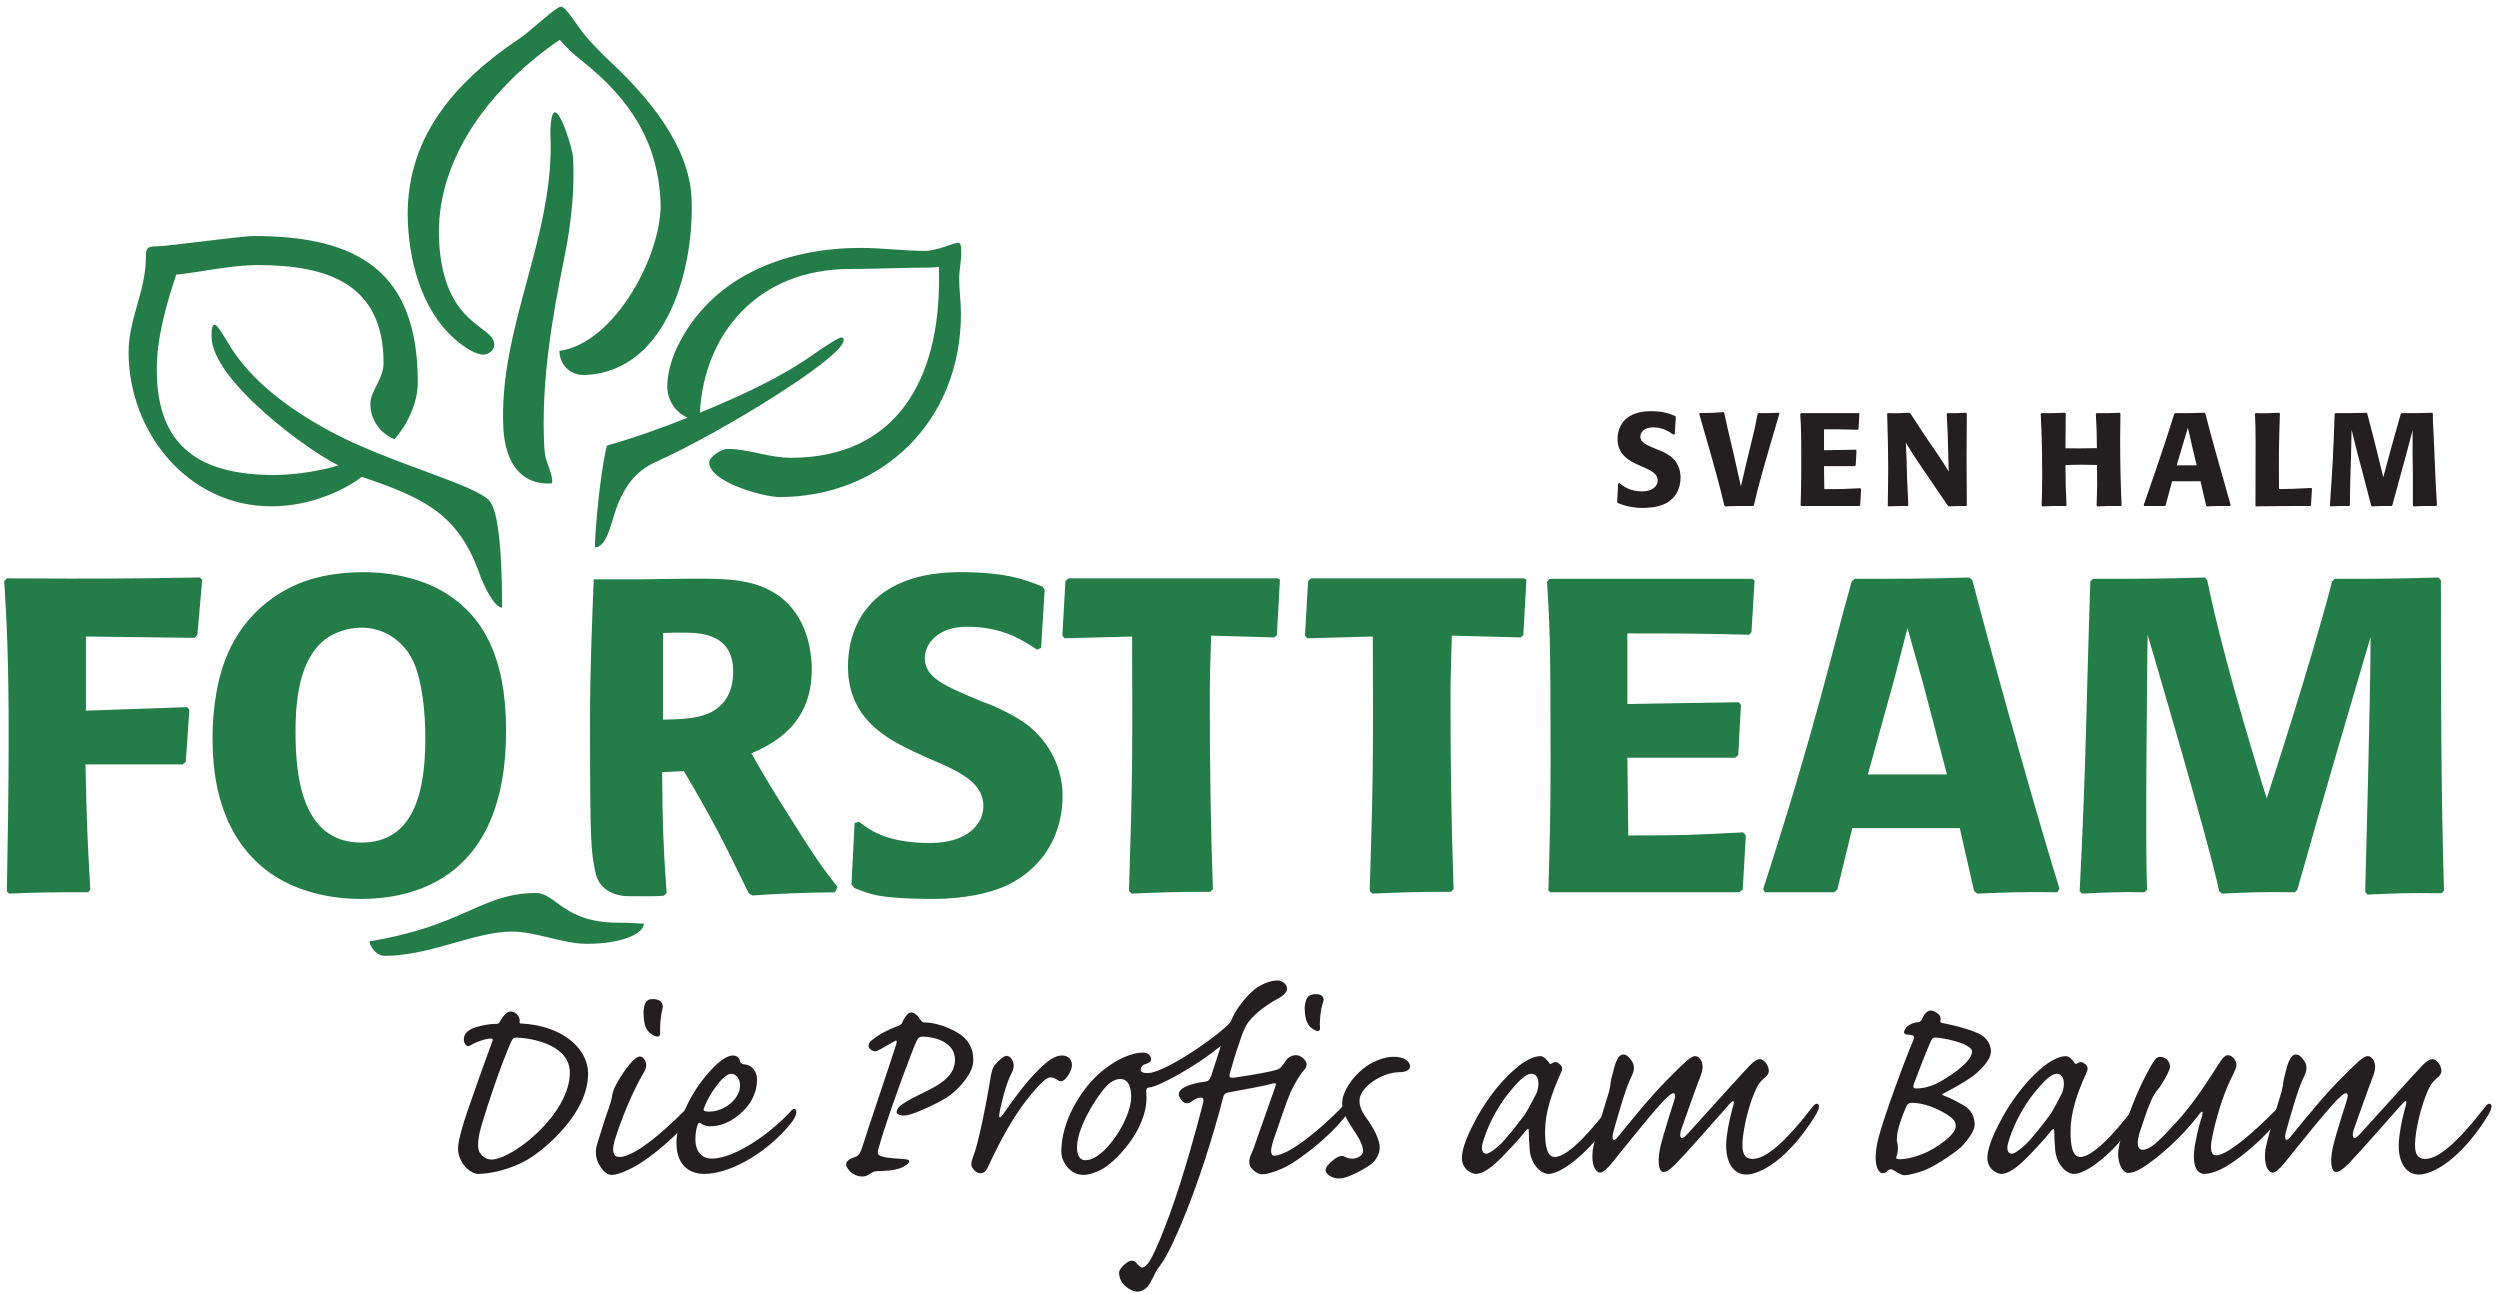 <svg width="749.33" height="388" version="1.1" xml:space="preserve" xmlns="http://www.w3.org/2000/svg"><path transform="matrix(.133 0 0 -.133 0 388)" d="m1394.6 1786.2c-16.43-37.2-24.13-102.29-53.9-102.29 0 33.89 11.08 163.56 26.88 229.11 61.78 17.57 122.48 39.23 182.2 62.98-27.4 11.62-45.93 39.62-45.93 69.39 0 42.32 16.76 83.43 38.15 119.21 83.32 139.56 241.94 194.01 397.57 194.01 48.7 0 97.15-6.7 145.86-6.7 24.43 0 67.35 18.43 72.58 18.43 6.27 0 8.38-3.3 8.38-23.52 0-15.94-4.81-40.07-4.81-56.01 0-26.91 4.02-53.67 4.02-80.64 0-242.5-177.78-413.06-409.21-413.06-34.36 0-158.12 33.37-158.12 78.17 0 12.85 28.94 30.38 40.32 30.38 48.26 0 94.34-20.08 143.42-20.08 239.6 0 336.5 178.9 334.2 408.31l-0.23 22.18c-6.83-1.14-13.75-1.88-20.7-1.88-56.9 0-122.22-3.08-179.17-3.08-210.02 0-329.61-147.7-338.89-323.98 87.62 36.23 180.67 77.65 258.09 132.97 15.94 11.36 54.57 36.62 59.76 36.62 5.26 0 6.2-1.29 6.2-6.25 0-38.19-274.59-207.47-423.54-274.36-47.88-21.51-68.85-57.5-83.13-89.91m-74.98 285.99c-33.41-1.58-57.73 20.86-59.05 54.29 126.51 17.18 233.66 221.5 228.06 337.22-6.2 128.19-61.86 225.09-178.3 317.43-17.51 13.88-34.16 29.7-49 46.46-150.57-102.94-282.72-266.73-271.62-456.61 11.044-188.3 122.21-186.16 124.32-229.23 0.64-13-11.87-23.11-24.02-23.68-15.89-0.71-39.27 14.7-51.18 23.72-82.542 62.17-114.79 172.92-119.55 271.88-9.179 190.25 105 318.8 251.88 417.07 25.15 16.88 81.33 71 92.57 71.51 11.95 0.62 35.18-41.02 53.41-63.16 15.48-18.76 42.96-46.49 61.22-63.55 81.79-76.6 174.39-186.42 180.07-303.38 7.25-150.5-50.74-390.88-238.81-399.97m-188.12-524.34c-17.35 0-41.68 50.05-50.85 76.22-48.89 139.2-131.5 172.29-264.81 218.66-57.274-42.1-132.97-66.52-204.04-66.52-188.46 0-322.02 166.95-322.02 347.73 0 73.21 38.898 139.29 38.898 211.45 0 22.7 1.769 26.84 26.492 26.84 22.59 0 187.4 23.14 216.98 23.14 235.84 0 369.41-80.88 369.41-329.53 0-45.4-22.481-94.94-52.696-128.24-32.629 13.07-54.226 44.34-54.226 79.53 0 29.16 29.754 55.55 29.754 92 0 179.05-126.39 220.77-284.36 220.77-57.058 0-126.39-15.63-182.92-21.65-22.926-69.45-43.75-141.17-43.75-214.9 0-174.92 100.2-236.55 264.48-236.55 42.761 0 104.21 8.49 144.95 21.79-63.891 29.62-286.09 190.93-286.09 290.6 0 17.14 1.277 26.31 7.707 26.31 6.16 0 29.871-41.8 35.887-51.35 46.836-73.73 126.07-136.65 227.16-190.65 132.29-70.71 327.14-118.88 356.52-156.02 25.64-32.31 27.51-174.61 27.51-239.63" fill="#247d49"/><path transform="matrix(.133 0 0 -.133 0 388)" d="m1233.3 1874.5c4.77-12.32 16.95-46.37 8.3-46.77-66.93-3.29-103.39 45.88-107.27 125.86-10.97 227.42 117.09 432.1 106.07 661.37-0.37 7.06 0.45 48.83 9.81 49.27 15.03 0.72 40.51-84.56 41.34-101.7 3.87-79.76-5-153.41-20.82-231.26-27.97-137.44-51.11-277.29-44.3-418.05 0.63-13.3 2.02-25.97 6.87-38.72m89.23-1084.2c-55.37 0-113.85 27.578-169.21 27.578-82.35 0-185.17-54.766-286.42-54.766-20.824 0-34.172 24.102-34.172 32.786 214.08 35.027 252.38 108.88 375.32 108.88 44.58 0 62.31-66.856 184.13-66.856 28.86 0 53.33-2.371 58.78-2.371-0.19-22.031-48.37-45.246-128.42-45.246m-1129.9 404.32c3.008-132.07 4.024-167.1 11.016-282.18l-5-6.008c-88.067 0-105.05 0-178.11-3.008l-5.04 5.027c2.032 115.07 4.024 230.16 4.024 345.24 0 177.1-4.024 256.11-9.992 354.2l5.968 6.02c216.19-0.98 269.18-0.98 434.32 2.02l5.976-5.03-11.007-124.11-6.012-6.98-245.13 3v-167.09l228.14 7.96 5-5.94-8.008-117.11-6.992-6.02h-219.15m2045.6 132.08c23.98-10.97 49.98-23 77.05-43 52.99-41.04 79.38-102.08 79.38-159.13 0-85.01-40.36-161.08-124.41-202.12-60.06-27.969-136.13-30.977-166.12-30.977-75.05 0-123.2 4.734-146.2 12.781-10.98 3.008-22.02 7.957-33 12.024l-6.01 7.976 6.99 138.09 10 2.99c29.01-23.06 69.15-47.8 160.21-47.8 87.04 0 120.09 45.02 120.09 83.06 0 53-53.07 78.02-122.08 107.04l-33.04 15.04c-56.03 26.98-150.06 71.02-150.06 192.13 0 107.03 65.01 213.1 253.12 213.1 97.08 0 142.11-14.67 185.15-32.62l5-6.99-8.01-131.11-9.02-4.04c-37.02 25.02-82.04 51.71-158.12 51.71-65.99 0-95.01-39.02-95.01-70.07 0-45.02 44-63.06 128.05-98.09l26.04-9.99m491.18 158.15c-1.98-64.04-2.95-95.09-2.95-150.11 0-141.08 1.95-281.21 6.98-421.32l-6.01-5.937c-83.06 0-103.06-1.047-177.1-4.055l-6.01 6.008c8 248.66 8 310.75 6.99 573.38l-152.18-3.98-5 6.01 6.99 123.05 7 6.02h471.38l5.03-3.01-6.98-125.09-6.03-5.03-142.11 4.06m542.54 0c-2.03-64.04-3.01-95.09-3.01-150.11 0-141.08 2-281.21 6.99-421.32l-6.01-5.937c-83.06 0-103.06-1.047-177.1-4.055l-6 6.008c8 248.2 8 311.2 6.98 573.38l-147.85-3.98-4.96 6.01 6.99 123.05 6.98 6.02h480.1l4.96-3.01-6.98-125.09-6.02-5.03-155.07 4.06m662.53-450.33-6.98-122.08-7.98-6.008h-425.08l-4.96 3.972c3.01 105.09 4.96 168.16 4.96 294.21 0 268.2-1.95 305.19-7.96 402.31l6.01 6.01h456.72l4.97-4.06-7-116.06-4.99-6.02c-121.07 3.01-161.53 3.01-274.63 3.01v-159.06l250.9 3.99 4.98-6.02-5.99-113.06-7.01-6h-242.88l2.02-175.14c128.1 0 140.87 1.06 258.94 6.99l5.96-6.99m510.54 575.41c57.02-220.17 158.52-575.34 196.46-695.45l-5-8.039c-81.03 1.047-107.61 0-180.63-3.008l-7.03 6.008-32.13 141.55h-242.27l-33.83-138.54-7-6.008h-156.07l-4.02 6.984c119.81 370.65 151.38 522.27 199.49 693.51l6.99 6.01c107.03 0 161.94 0 258.02 3zm-57.34-437.86-52.28 199.65-36.58 130.12-28.79-111.4-60.59-218.37h178.24m1113.2 437.86c0-216.78 0.19-481.68 6.99-699.65l-4.96-6.028c-77.05 1.055-98.63 0-167.7-3.008l-4.96 6.016s12.18 444.46 12.18 574.58c-35.25-119.52-107.8-365.84-165-569.4l-6.02-6.008c-70.05 1.047-102.34 0-164.39-3.008l-6.02 6.008c-22.16 108.46-161.08 577.36-161.08 577.36s-6.17-491.14-0.97-574.36l-6.02-6.008c-58.03 1.047-77.05 0-141.08-3.008l-5.04 6.008c15.1 297.88 14.05 398.25 24.05 697.49l6.03 6.01c112.07 0 145.33 0 252.4 3l5-6.01c39.13-193.72 134.06-491.98 134.06-491.98s102.23 312.7 147.26 488.98l6 6.01c111.12 0 129.19 0 233.25 3l6.02-6.01m-4360.3-339.53c0 169.28-54.35 256.92-130.3 306.47-51.04 34.04-121.06 51.03-191.12 51.03-62.046 0-125.08-10.99-179.13-42.02-122.07-70.06-144.09-186.11-152.1-228.13-5.981-34.06-8.984-68.04-8.984-102.09 0-68.02 7.964-196.11 102.08-283.16 76.035-71.023 180.1-81.031 231.14-81.031 129.45 0 328.41 52.703 328.41 378.93zm-474.55 0.29c0 120.04 29.016 182.14 76.079 212.13 26.992 16.02 54.043 20 73.054 20 38.008 0 73.035-17 97.051-46 19.988-23.01 29.016-52.04 35.027-81.04 8.008-38.03 10-74.04 10.981-99.07 4.012-150.11-28.012-258.2-144.07-258.2-139.1 0-148.12 162.14-148.12 252.18m1100.4-173.33c-32 51.04-48 78.1-73.03 122.14 45.02 19.99 136.05 62.01 136.05 189.12 0 43.98-11.99 135.08-94.04 178.08-52.01 27.07-106.06 28.05-223.14 26.02l-70.05-0.98h-104.22c-3.76-101.71-8.35-205.06-8.35-318.95 0-284.51 2.56-291.3 11.74-339.5 7.74-40.73 41.71-55.652 77.53-55.652 26.45 0 60.73-0.754 77.35 1.172l5.98 6.004c-7.98 116.05-9 153.53-10.01 272.59l49.06 2.03c67-114.11 82.04-144.1 146.08-275.19l8.01-4.961c31.01 1.953 61.04 3.985 92.04 4.961 31.05 1.055 63.07 2.031 94.07 2.031l6.02 12.024c-38.04 49.019-49.05 64.051-121.09 179.06zm-158.13 218.21c-27.99-17.06-64-19.02-114.03-20.07v195.14c13.98 0.97 28 0.97 42.02 0.97 39.02 0 116.06 0 116.06-88.01 0-28.04-6.99-65.03-44.05-88.03" fill="#247d49"/><g fill="#231f20"><path transform="matrix(.133 0 0 -.133 0 388)" d="M3742.31 1901.44c7.12-3.26 14.82-6.82 22.83-12.74 15.7-12.15 22.22-30.22 22.22-47.12 0-25.19-10.66-47.71-35.56-59.86-17.78-8.3-40.3-9.19-49.19-9.19-22.23 0-39.71 5.04-46.54 7.4-3.26.89-6.5 2.37-9.78 3.57l-1.78 2.36 2.08 41.8 2.98.89c8.57-6.82 23.7-18.69 50.66-18.69 25.79 0 35.56 13.35 35.56 24.61 0 15.71-15.7 23.12-36.15 31.7l-9.78 4.46c-16.59 8-44.46 21.03-44.46 56.9 0 31.7 19.28 63.11 74.98 63.11 28.75 0 42.1-5.63 54.83-10.96l1.49-2.07-2.38-38.82-2.66-1.19c-10.98 7.41-24.3 16.6-46.84 16.6-19.55 0-28.14-11.56-28.14-20.74 0-13.34 13.04-18.67 37.93-29.06l7.7-2.96M3950.94 1776.97c-30.82.3-37.33 0-63.12-.88l-1.8 1.77c-2.95 12.15-5.9 24.3-8.88 36.45-10.08 39.13-27.85 101.96-47.71 170.41l1.49 1.77c23.11 0 28.44.3 53.06 2.07l1.77-1.47c6.22-28.75 8.29-38.82 15.7-69.36l6.23-26.67 15.7-69.93 12.75 54.83 9.48 38.83c8.28 32.89 9.77 40.59 15.4 69.64l1.78 1.77c17.8 0 23.71 0 45.94.89l1.48-1.48c-40.31-137.51-44.75-152.91-57.5-206.57l-1.77-2.07M4194.25 1814.9l-2.08-36.15-2.37-1.78h-130.41l-1.47 1.18c.89 31.12 1.47 49.8 1.47 87.13 0 79.44-.58 90.4-2.36 119.15l1.78 1.77h130.11l1.47-1.19-2.09-34.37-1.46-1.78c-35.86.89-42.69.89-76.18.89v-47.12l71.73 1.18 1.47-1.78-1.78-33.48-2.07-1.78h-69.35l.6-51.87c37.93 0 46.23.3 81.21 2.07l1.78-2.07M4432.51 1985.31c-.3-33.19-.6-66.08-.6-99.29 0-35.55.3-64.58.6-107.56l-1.49-1.49c-15.7 0-21.04 0-39.13-.88l-2.05 1.48-26.39 38.52-29.63 43.57c-20.16 29.33-24.89 37.04-38.82 60.16l1.78-39.71.89-36.46 2.97-64.9-1.51-1.78c-17.19 0-23.41 0-43.26-.88l-1.48 1.77c.3 28.74.9 57.79.9 86.84 0 39.7-.9 73.78-2.38 119.73l1.48 1.77c21.63-.3 25.49-.3 48.91.89l2.07-1.48c7.4-11.86 11.85-18.38 34.08-52.15l26.97-39.43c15.1-22.51 16.59-24.89 25.19-39.41l-1.2 48.9-1.18 40.89-2.06 40.02 1.46 1.77c18.39-.3 23.42 0 42.09.89l1.79-1.78M4778.63 1985.31c-.3-22.82-.59-36.75-.59-57.49 0-49.79.89-99.27 3.25-149.07l-1.48-1.78c-25.19.3-31.11 0-53.33-.88l-1.49 1.77c1.49 41.8 1.49 51.57.89 91.57-11.86.3-23.72.6-35.57.6-11.56 0-22.52-.3-35.55-.89.29-42.97.58-53.63 2.36-90.39l-1.48-1.78c-26.07.3-31.42 0-53.05-.88l-1.48 1.77c.59 24.89 1.19 39.43 1.19 66.09 0 73.5-1.78 109.94-3.26 140.48l1.77 1.77c25.79 0 30.24 0 53.06.89l1.47-1.78-.58-78.24c10.36 0 21.03-.28 31.4-.28 13.33 0 26.39.28 39.43.57-.32 34.98-.32 43.58-2.38 77.07l1.49 1.77c24.89 0 28.74 0 52.45.89l1.48-1.78M4970.06 1985.31c16.88-65.19 21.03-79.13 56.89-205.96l-1.48-2.38c-24.01.3-29.93 0-51.56-.88l-2.07 1.77-12.75 54.84h-64.01l-14.52-53.95-2.08-1.78h-46.23l-1.19 2.07c43.57 125.06 53.05 155 68.75 205.39l2.08 1.77c31.72 0 37.65 0 66.09.89zm-19.57-116.76-10.95 46.24-8.9 38.52-10.37-34.68-14.82-50.08h45.04M5210.39 1816.09l-2.37-37.34-1.48-1.78c-53.34 0-64.02 0-122.1-.88l-1.48 1.77c0 46.82.3 93.66.3 140.48 0 35.27-.3 42.37-1.48 66.09l1.77 1.77c20.45-.3 27.27-.3 52.75.89l1.78-1.78c-2.37-70.82-2.67-90.99-2.07-170.11h5.92c8.89 0 34.68.59 66.98 2.37l1.48-1.48M5482.73 1985.31c0-17.49.31-21.04 1.78-48.6.89-18.66 1.49-37.35 2.38-56.02 1.19-34.07 3.25-68.16 5.04-101.94l-1.49-1.78c-22.81.3-30.81 0-51.27-.88l-1.48 1.77v71.13l-.6 45.33v53.06l-16.59-62.24-11.86-43.26-17.18-63.13-1.78-1.78c-20.75.3-25.79 0-44.16-.88l-1.78 1.77-19.85 76.46-11.26 42.09-13.04 52.45-1.18-56.02-1.79-57.48-.89-56.61-1.77-1.78c-17.2.3-22.82 0-41.79-.88l-1.49 1.77c6.53 95.13 7.71 117.95 10.69 206.57l1.77 1.77c33.19 0 38.52 0 70.23.89l1.49-1.78 14.81-56.89 8.31-33.5 13.04-53.04 13.92 51.56 11.86 42.98 13.62 48.01 1.79 1.77c32.89 0 37.93 0 68.75.89l1.77-1.78M1325.35 497.402c0-88.933-97.04-170.547-137.47-194.05-39.7-22.805-85.27-31.614-111-31.614-12.5 0-38.23 16.172-44.11 49.258-2.2 15.43 3.67 35.266 8.08 52.18 5.89 25.008 62.49 180.847 68.37 196.289 2.94 6.598 0 8.074-4.41 7.344-17.64-1.477-38.23-11.028-46.31-16.184-7.36-4.387-13.23 6.633-13.23 13.965 0 13.262 9.55 20.598 19.84 25.012 13.24 5.867 36.77 10.281 53.67 10.281 4.4 0 6.62 2.219 8.08 5.898 2.94 5.125 13.24 22.032 23.53 22.032 12.49 0 22.79-12.493 20.59-22.774-.75-4.414 2.2-4.414 5.15-4.414 92.61-5.156 149.22-57.332 149.22-112.48zm-41.17 2.95c0 58.808-77.19 77.187-120.55 78.664-6.62 0-8.09-2.207-12.5-11.028-24.27-55.879-53.67-144.824-65.44-185.242-11.75-38.976-8.81-55.891-4.4-63.226 3.67-5.887 13.96-15.438 25.72-15.438 48.53 0 177.17 102.91 177.17 195.539v.731M1378.25 269.52c-8.82 0-19.12 6.605-29.4 25.726-6.62 13.231-8.09 28.672-2.94 44.102 4.4 15.437 20.57 66.172 28.66 88.23 2.94 8.817 3.68 12.5 4.41 16.914.74 6.602 2.21 12.488 5.9 21.301 11.02 23.543 41.89 70.586 57.33 70.586 3.67 0 6.61-2.207 8.83-5.149 4.4-4.421 8.82-16.179.73-29.406-25.73-42.636-52.93-109.539-66.89-155.847-7.37-27.2-.75-36.028 11.02-36.028 39.7 0 119.82 75.715 167.61 125.703 6.61 6.633 11.76 5.891 11.76-1.472 0-5.125-1.47-11.746-8.09-22.032-32.34-48.523-108.06-111.75-149.23-130.128-19.85-9.547-30.88-12.5-38.97-12.5zm94.09 396.25c13.98 0 24.27-8.094 20.59-21.329-4.41-17.644-5.88-39.707-5.15-54.414.74-9.539-5.88-11.011-15.44-5.855-11.02 5.855-16.9 14.695-19.11 24.976-2.19 7.368-2.94 17.649-2.94 28.665 1.48 23.542 9.57 27.957 21.32 27.957h.73"/><path transform="matrix(.133 0 0 -.133 0 388)" d="m1524.5 342.3c0 32.344 18.38 81.598 45.59 122.76 13.96 21.328 55.13 73.535 81.59 73.535 10.29 0 15.44-6.629 16.17-13.262 0-2.18 2.21-5.125 8.1-6.602 16.9-0.73 30.13-13.222 30.13-35.292 0-22.774-10.29-47.043-24.26-62.481-19.85-22.039-47.05-41.894-82.34-41.894-8.08 0-15.43 2.941-19.84 6.601-2.94 2.207-5.15 2.207-7.36-2.918-2.93-8.105-5.14-19.855-5.14-32.355 0-29.395 15.44-44.121 36.76-44.121 54.4 0 137.46 61.035 180.1 108.82 4.42 4.39 8.09 4.39 10.29-0.735 1.48-5.156-1.46-13.996-8.08-23.535-46.32-61.757-133.79-119.08-199.23-119.08-28.66 0-62.48 15.43-62.48 69.825zm73.52 69.851c35.28 0 69.1 28.665 69.83 58.067 0 17.644-10.29 27.187-19.84 27.187-19.11 0-52.2-49.988-61.76-77.922-2.2-5.125 1.47-7.332 11.03-7.332h0.74m595.42 114.66c0-30.137-37.5-69.082-61.03-83.789-23.52-13.965-54.39-28.665-81.59-37.5-5.16-1.477-10.29-2.207-14.71-2.207-5.14 0-15.44 2.207-15.44 7.363 0 2.937 1.48 8.074 5.88 12.488 6.62 6.633 22.06 15.441 38.23 23.535 36.02 18.36 87.49 37.481 87.49 82.317 0 38.972-44.11 51.472-71.32 52.207-8.08 0-11.76-2.207-14.7-8.84-5.87-11.758-13.97-33.789-33.81-86.731-13.23-37.507-36.76-99.988-52.93-158.05-3.68-11.028 0-13.965 9.55-16.914 11.77-3.68 36.76-4.414 51.47-5.871 11.02-0.731 11.02-7.364 1.46-13.25-8.82-7.333-29.4-13.223-58.07-13.223-10.29 0-16.91-1.477-21.31-5.137-3.68-2.937-10.3-7.363-19.12-7.363-15.45 0-28.68 9.551-34.56 20.598-5.14 9.546-1.46 16.914 18.38 23.511 6.62 2.207 11.03 7.364 14.71 18.383 18.37 58.809 51.46 153.64 77.92 235.98 2.21 8.074 0.73 9.546-5.15 5.898-26.46-15.441-37.48-22.07-41.9-22.07-5.15 0-10.28 2.207-13.23 6.629-3.67 4.394-3.67 11.015 5.15 18.359 18.37 14.727 36.75 23.535 59.55 32.344 5.14 2.207 7.34 3.679 8.81 7.363 3.69 8.074 11.77 22.773 20.59 22.773 6.62 0 13.96-5.859 22.05-18.359 2.94-3.683 3.68-4.414 11.02-4.414 26.47 0 75.73-18.379 92.63-41.16 12.5-16.172 13.98-30.871 13.98-44.121v-0.742m200.66 11.785c15.44 0 23.53-12.52 21.32-25.75-1.47-8.813-8.09-20.571-13.97-26.457-5.88-6.629-12.5-7.364-16.91-3.68-4.4 2.945-10.28 6.629-16.9 6.629-10.29 0-24.99-16.184-41.91-36.035-40.43-47.781-71.31-105.85-99.24-166.13-4.41-10.305-10.29-13.965-16.91-13.965-5.88 0-12.49 3.66-16.9 10.281-5.15 6.606-4.42 14.707 0 25.727 13.23 32.352 31.61 130.87 37.49 166.16 3.67 25.715 6.62 36.738 13.23 43.359 5.89 6.602 17.63 19.122 25 19.122 10.28 0 16.9-14.7 16.16-23.536 0-7.336-3.67-13.23-6.61-19.121-10.29-19.824-22.79-67.617-25.73-88.203-1.47-10.281 1.47-10.281 8.09-1.472 19.85 29.402 52.92 74.98 81.59 102.2 19.86 19.836 36.03 30.879 51.47 30.879h0.73m-2.23-216.15c0 70.586 46.32 138.96 80.14 170.58 42.64 39.675 82.34 52.175 102.92 52.175 13.22 0 19.11-7.343 19.11-15.437 0-5.129-4.41-8.078-11.76-10.285-8.09-1.473-11.76-8.836-11.76-13.235 0-4.414 4.41-7.359 16.17-7.359 32.34 0 133.07 64.695 180.1 108.06 6.63 5.891 8.82 12.493 12.5 20.586 11.03 22.075 33.82 50.735 54.41 64.7 12.49 8.078 30.14 15.441 45.58 15.441 11.75 0 21.32-9.57 21.32-18.379 0-7.348-7.36-14.707-14.71-19.121-47.78-25.727-66.16-47.785-74.25-58.813-8.82-13.96-13.96-29.402-19.11-45.574-8.83-24.265-15.44-48.515-21.32-69.109-1.47-6.606 0.73-8.813 9.55-8.078 50.73 7.344 85.27 13.965 98.52 18.386 8.08 3.657 11.02 9.543 15.44 15.434 6.61 11.024 14.69 16.91 26.45 16.91 12.5 0 23.53-13.992 23.53-19.851-0.73-6.629-1.47-8.836-5.87-13.965-7.36-7.363-20.6-28.672-30.88-50.735-8.83-20.593-28.67-80.132-36.76-102.91-8.08-23.531-9.56-38.972 0.73-38.972 38.23 0 132.33 85.293 165.41 123.5 5.14 6.625 9.57 5.89 11.77 1.464 2.2-5.144 0-13.218-7.36-22.769-33.09-50.735-115.41-115.42-151.44-130.86-17.64-8.105-34.55-13.234-45.57-13.234-11.77 0-22.06 9.551-27.2 17.649-2.95 5.867-2.95 16.168 1.46 25.718 5.88 13.969 8.09 19.121 11.76 30.883 4.42 13.965 18.39 50.723 44.11 125.7 2.21 5.16-0.73 5.891-6.61 4.426-22.06-5.898-55.14-11.785-99.25-19.863-7.35-1.465-10.29-4.414-11.76-8.809-54.4-210.25-119.83-349.93-138.21-374.94-19.11-24.98-13.23-21.297-26.46-44.844-8.82-16.172-21.32-20.566-30.14-20.566-11.02 0-40.44 14.707-40.44 42.636 0 11.016 21.33 27.188 26.46 27.188 4.42 0 9.57-0.734 12.5-5.149 4.42-5.132 8.83-10.28 13.98-10.28 3.67 0 11.02 5.89 16.9 16.171 13.97 23.535 32.35 71.316 45.58 107.32 30.15 83.075 60.29 193.35 74.25 248.48 1.47 7.363 0 11.047-4.4 11.047-7.36 0-15.44-3.684-22.8-9.582-4.41-3.653-11.02-4.383-16.17-1.465-5.14 2.937-11.76 12.512-11.76 18.379 0.74 9.57 10.29 15.437 19.85 19.121 8.82 3.68 25.73 8.078 40.43 9.543 5.89 0.742 9.55 3.68 13.23 13.992 5.89 19.836 15.44 46.309 21.32 66.875-53.66-45.574-141.14-92.617-160.99-94.094-5.89 0-7.35-4.39-7.35-8.074 0.73-5.891 0.73-10.312 0.73-15.437 0-74.981-73.51-147.77-102.19-161.74-13.96-7.332-28.66-11.757-39.69-11.757-30.14 0-50 28.671-50 52.179zm35.29 8.836c0-11.757 2.95-28.672 19.12-28.672 11.03 0 24.99 5.872 41.9 22.043 32.35 30.879 61.02 86.028 61.02 119.84 0 16.914-2.94 41.16-24.99 41.16-7.36 0-14.71-2.945-23.53-9.547-17.64-12.519-73.52-94.101-73.52-144.09zm538.86 345.51c13.97 0 19.86-7.363 15.43-19.113-5.14-13.965-8.08-41.895-6.6-56.602 0.72-8.094-5.15-9.57-14.72-3.679-11.02 6.601-13.97 13.96-16.9 22.773-2.21 8.102-2.95 19.121-2.95 27.227 2.22 25.71 11.78 29.394 25 29.394h0.74"/><path transform="matrix(.133 0 0 -.133 0 388)" d="M3140.23 535.645c11.02 0 19.12-1.473 25.74-5.157 7.34-4.414 11.76-10.281 11.76-16.172 0-8.808-10.31-13.23-22.8-13.23-41.16 0-91.15-34.555-91.15-63.957 0-14.695 6.61-27.93 18.38-43.367 14.7-21.328 27.2-44.836 27.2-63.223 0-13.226-8.83-28.664-18.38-36.027-11.03-8.809-33.83-21.309-49.26-27.199-8.82-3.68-18.38-5.887-24.99-5.887-10.29 0-27.93 6.633-29.41 18.379.75 4.425 2.22 9.582 7.35 13.965 8.84 8.835 15.44 13.964 22.06 16.914 6.61 2.207 10.28 2.207 14.71-.735 6.61-2.945 13.22-5.136 22.78-2.945 8.08 1.473 17.64 8.094 17.64 16.172 0 9.57-5.88 23.535-13.97 36.035-9.55 14.695-21.31 32.344-25.72 42.625-4.42 8.84-7.36 19.852-7.36 29.402 0 25.742 22.05 56.621 44.85 75.742 19.84 16.907 48.52 28.665 69.83 28.665h.74M3471.74 537.121c7.35 0 14.72-8.84 19.12-14.707.72-2.941 3.67-3.684 6.62-1.469 5.15 3.684 9.54 3.684 13.97.735 11.02-6.629 10.29-13.965 6.62-21.328-22.06-48.528-36.03-91.153-36.03-133.047 0-33.086 4.42-57.356 22.05-57.356 30.87 0 88.22 66.164 123.52 114.692 4.4 7.332 11.02 6.597 11.02.73 0-6.621-2.21-15.437-6.62-25.723-27.21-53.671-104.39-127.91-142.62-127.91-17.65 0-38.96 22.774-41.91 52.91-1.47 15.442-2.21 36.028-2.21 44.102 0 5.156-1.46 5.891-5.87 1.477-10.3-13.965-51.46-59.543-71.31-76.457-17.65-15.43-31.61-22.032-42.63-22.032-6.63 0-30.88 8.809-30.88 35.996 0 12.52 4.4 36.036 27.93 80.137 19.12 38.242 53.67 87.5 89.69 118.367 30.14 27.2 50.72 30.883 58.82 30.883zm-21.31-39.719c-10.3 0-25.73-13.222-45.57-37.468-35.3-41.184-55.88-91.184-63.23-117.637-4.42-13.965-1.47-24.984 8.09-24.984 5.88 0 16.89 8.07 30.87 20.57 12.5 11.773 33.07 37.5 55.13 66.902 8.82 12.488 24.25 44.102 27.2 49.258 2.95 7.363 5.15 18.379 3.68 27.187-1.47 8.836-5.89 16.172-15.44 16.172h-.73"/><path transform="matrix(.133 0 0 -.133 0 388)" d="M3820.2 537.121c11.01 0 22.77-16.914 13.22-41.926-7.37-18.359-41.17-113.191-45.58-126.445-1.47-8.074-2.2-12.488.75-15.437 2.93-2.18 8.06 1.472 14.69 8.835 48.53 53.653 131.58 145.567 141.15 155.118 9.55 9.543 16.91 13.222 21.31 13.222 9.56 0 20.58-13.965 20.58-27.187-.73-7.363-4.41-11.028-11.75-16.914-4.43-4.414-9.56-8.809-14.71-18.379-8.84-16.914-22.8-55.125-30.13-99.969-6.63-41.914-2.95-62.48 19.84-62.48 29.41 0 71.31 34.531 136.74 119.082 5.87 6.597 10.28 6.597 12.49 2.207 1.47-4.414-.73-12.493-8.09-24.282-58.82-94.832-121.3-132.3-155.85-132.3-27.93 0-50.72 28.66-43.38 85.996 3.69 29.402 10.31 54.414 15.45 72.793 1.47 8.074-.74 9.55-8.82.742-25.73-29.438-98.51-111.75-119.84-133.813-14.7-14.707-22.04-19.859-29.4-19.859-12.49 0-14.7 30.145-4.41 66.902 4.41 18.391 22.8 75.723 27.94 92.625 3.67 11.047 3.67 15.442 0 17.649-2.2 1.472-7.36-1.477-13.24-7.332-16.9-11.789-108.8-127.922-128.63-152.199-10.3-11.75-18.39-19.114-24.28-19.114-10.28 0-20.57 16.176-16.89 49.992 2.93 19.122 19.1 75.711 36.75 132.332 1.47 5.872 1.47 8.813 2.94 13.235 0 5.156 1.48 13.965 5.14 27.187 4.4 16.184 9.56 43.399 24.27 43.399 5.15 0 8.81-2.207 13.22-7.363 10.29-11.024 14.71-22.801 5.89-40.418-14.7-27.961-33.82-99.258-41.18-124.981-5.86-19.113 0-25.012 8.84-13.984 36.01 44.129 74.23 91.914 111.74 129.383 19.84 20.593 30.14 30.148 40.42 39.714 10.3 9.543 17.65 13.969 22.06 13.969h.75M4486.89 548.137c0-19.121-22.77-42.629-42.62-57.336-22.05-15.43-42.63-26.477-63.96-37.5-5.14-2.942-4.41-3.68.74-5.156 13.96-5.125 44.09-20.567 52.93-27.93 11.02-9.539 16.18-23.504 16.18-37.469 0-14.707-16.18-34.562-26.49-46.32-11.01-12.508-55.86-42.656-80.12-53.672-16.91-8.098-43.37-13.965-50.71-13.965-8.84 0-18.39 7.336-27.95 12.488-2.93 1.477-5.87 2.207-12.5-3.679-2.94-2.942-6.6-4.395-10.28-4.395-7.35 0-24.27 18.36-8.83 79.402 12.51 48.5 58.82 174.204 78.66 220.52 3.68 8.098 2.94 11.777-13.24 12.512-7.33.742-10.28 4.39-5.13 12.5 5.13 10.281 21.31 15.426 29.41 15.426 3.66 0 5.88 2.953 8.07 6.605 3.68 8.836 11.03 19.859 19.86 19.859 6.61 0 13.22-4.422 18.38-8.816 3.67-3.684 5.14-8.828 3.67-13.965-.74-4.414.73-4.414 5.88-5.891 30.14-5.156 69.84-16.902 86.02-26.453 13.23-7.363 22.03-23.535 22.03-36.023zm-79.38-168.34c0 8.808-2.94 15.437-22.05 27.195-24.99 15.442-53.67 24.981-77.19 24.981-6.62 0-9.57-2.918-11.77-7.332-8.08-17.649-20.57-52.207-21.3-66.907-.75-8.078-.75-12.488.73-16.914 1.47-6.601 1.47-13.222.73-17.644 0-5.129-1.46-8.813-2.94-12.492-1.47-4.414.73-5.871 8.09-5.871 10.29 0 28.66 2.921 50.71 11.757 28.67 11.028 74.99 42.641 74.99 62.493zm36.76 168.34c0 5.156-7.36 11.023-19.86 16.914-22.77 8.074-45.57 13.219-63.22 13.965-6.6 0-8.07-4.426-11.02-11.028-4.42-8.093-33.08-82.336-36.75-92.617-2.95-8.105-1.48-11.047 5.13-11.047 7.36 0 21.33.735 42.64 9.571 21.33 9.543 83.08 48.519 83.08 73.507v.735M4655.95 537.121c7.36 0 14.71-8.84 19.12-14.707.73-2.941 3.68-3.684 6.61-1.469 5.15 3.684 9.56 3.684 13.96.735 11.04-6.629 10.31-13.965 6.63-21.328-22.06-48.528-36.03-91.153-36.03-133.047 0-33.086 4.42-57.356 22.06-57.356 30.87 0 88.22 66.164 123.5 114.692 4.41 7.332 11.03 6.597 11.03.73 0-6.621-2.21-15.437-6.62-25.723-27.21-53.671-104.39-127.91-142.62-127.91-17.64 0-38.96 22.774-41.89 52.91-1.47 15.442-2.21 36.028-2.21 44.102 0 5.156-1.47 5.891-5.88 1.477-10.29-13.965-51.46-59.543-71.31-76.457-17.64-15.43-31.61-22.032-42.64-22.032-6.61 0-30.87 8.809-30.87 35.996 0 12.52 4.4 36.036 27.93 80.137 19.11 38.242 53.66 87.5 89.69 118.367 30.13 27.2 50.73 30.883 58.8 30.883zm-21.32-39.719c-10.29 0-25.74-13.222-45.58-37.468-35.29-41.184-55.87-91.184-63.22-117.637-4.4-13.965-1.46-24.984 8.1-24.984 5.87 0 16.9 8.07 30.87 20.57 12.49 11.773 33.08 37.5 55.13 66.902 8.83 12.488 24.26 44.102 27.21 49.258 2.93 7.363 5.13 18.379 3.67 27.187-1.47 8.836-5.88 16.172-15.44 16.172h-.74"/><path transform="matrix(.133 0 0 -.133 0 388)" d="m4994.8 313.63c28.67 0 105.85 71.289 153.64 122.76 5.88 5.89 10.29 5.148 11.03-1.473 0.72-5.867-2.21-15.442-10.3-24.988-55.87-70.586-109.53-108.06-134.53-122.77-22.79-12.512-38.22-15.43-47.05-15.43-16.91 0-30.14 20.567-19.84 70.559 3.67 24.273 11.75 49.988 15.43 62.488 2.2 8.098-0.73 9.57-6.62 2.207-39.69-53.679-96.3-101.43-129.38-122.03-13.97-8.098-22.05-11.016-31.61-11.016-10.3 0-22.06 18.36-22.06 41.895 0 11.015 2.95 33.816 23.53 87.473 17.64 51.46 44.85 104.4 55.88 120.57 4.4 8.078 9.54 11.758 15.43 11.758 11.02 0 22.05-9.571 22.05-22.059 0-9.555-16.9-37.481-22.78-45.578-5.89-7.344-11.77-14.707-16.18-23.516-5.87-11.777-13.96-31.609-26.47-70.586-12.49-33.816-7.34-47.781 3.68-47.781 19.11 0 42.64 25.008 87.49 74.98 36.02 41.915 68.36 94.09 81.59 114.69 11.77 19.121 17.65 23.531 23.53 23.531 10.29 0 22.78-15.437 17.65-27.957-2.22-7.336-5.15-13.222-10.31-23.508-21.3-43.367-35.27-95.574-42.62-130.87-7.36-33.816-1.48-43.359 8.08-43.359h0.74"/><path transform="matrix(.133 0 0 -.133 0 388)" d="m5335.9 537.12c11.03 0 22.78-16.914 13.24-41.926-7.35-18.359-41.17-113.19-45.59-126.44-1.46-8.074-2.19-12.488 0.74-15.437 2.94-2.18 8.09 1.472 14.69 8.835 48.53 53.653 131.61 145.57 141.16 155.12 9.56 9.543 16.9 13.222 21.32 13.222 9.56 0 20.58-13.965 20.58-27.187-0.73-7.363-4.4-11.028-11.75-16.914-4.42-4.414-9.57-8.809-14.7-18.379-8.83-16.914-22.8-55.125-30.16-99.969-6.61-41.914-2.93-62.48 19.86-62.48 29.4 0 71.31 34.531 136.72 119.08 5.9 6.597 10.3 6.597 12.51 2.207 1.48-4.414-0.73-12.493-8.08-24.282-58.82-94.832-121.31-132.3-155.85-132.3-27.95 0-50.73 28.66-43.38 85.996 3.68 29.402 10.29 54.414 15.43 72.793 1.48 8.074-0.73 9.55-8.82 0.742-25.72-29.438-98.5-111.75-119.82-133.81-14.7-14.707-22.07-19.859-29.41-19.859-12.49 0-14.71 30.145-4.4 66.902 4.4 18.391 22.78 75.723 27.93 92.625 3.68 11.047 3.68 15.442 0 17.649-2.2 1.472-7.36-1.477-13.24-7.332-16.91-11.789-108.79-127.92-128.64-152.2-10.29-11.75-18.38-19.114-24.26-19.114-10.29 0-20.59 16.176-16.91 49.992 2.94 19.122 19.11 75.711 36.76 132.33 1.47 5.872 1.47 8.813 2.94 13.235 0 5.156 1.47 13.965 5.14 27.187 4.41 16.184 9.56 43.399 24.26 43.399 5.15 0 8.83-2.207 13.23-7.363 10.3-11.024 14.7-22.801 5.89-40.418-14.72-27.961-33.82-99.258-41.17-124.98-5.88-19.113 0-25.012 8.83-13.984 36.01 44.129 74.24 91.914 111.73 129.38 19.85 20.593 30.14 30.148 40.43 39.714 10.3 9.543 17.64 13.969 22.05 13.969h0.74"/></g></svg>
